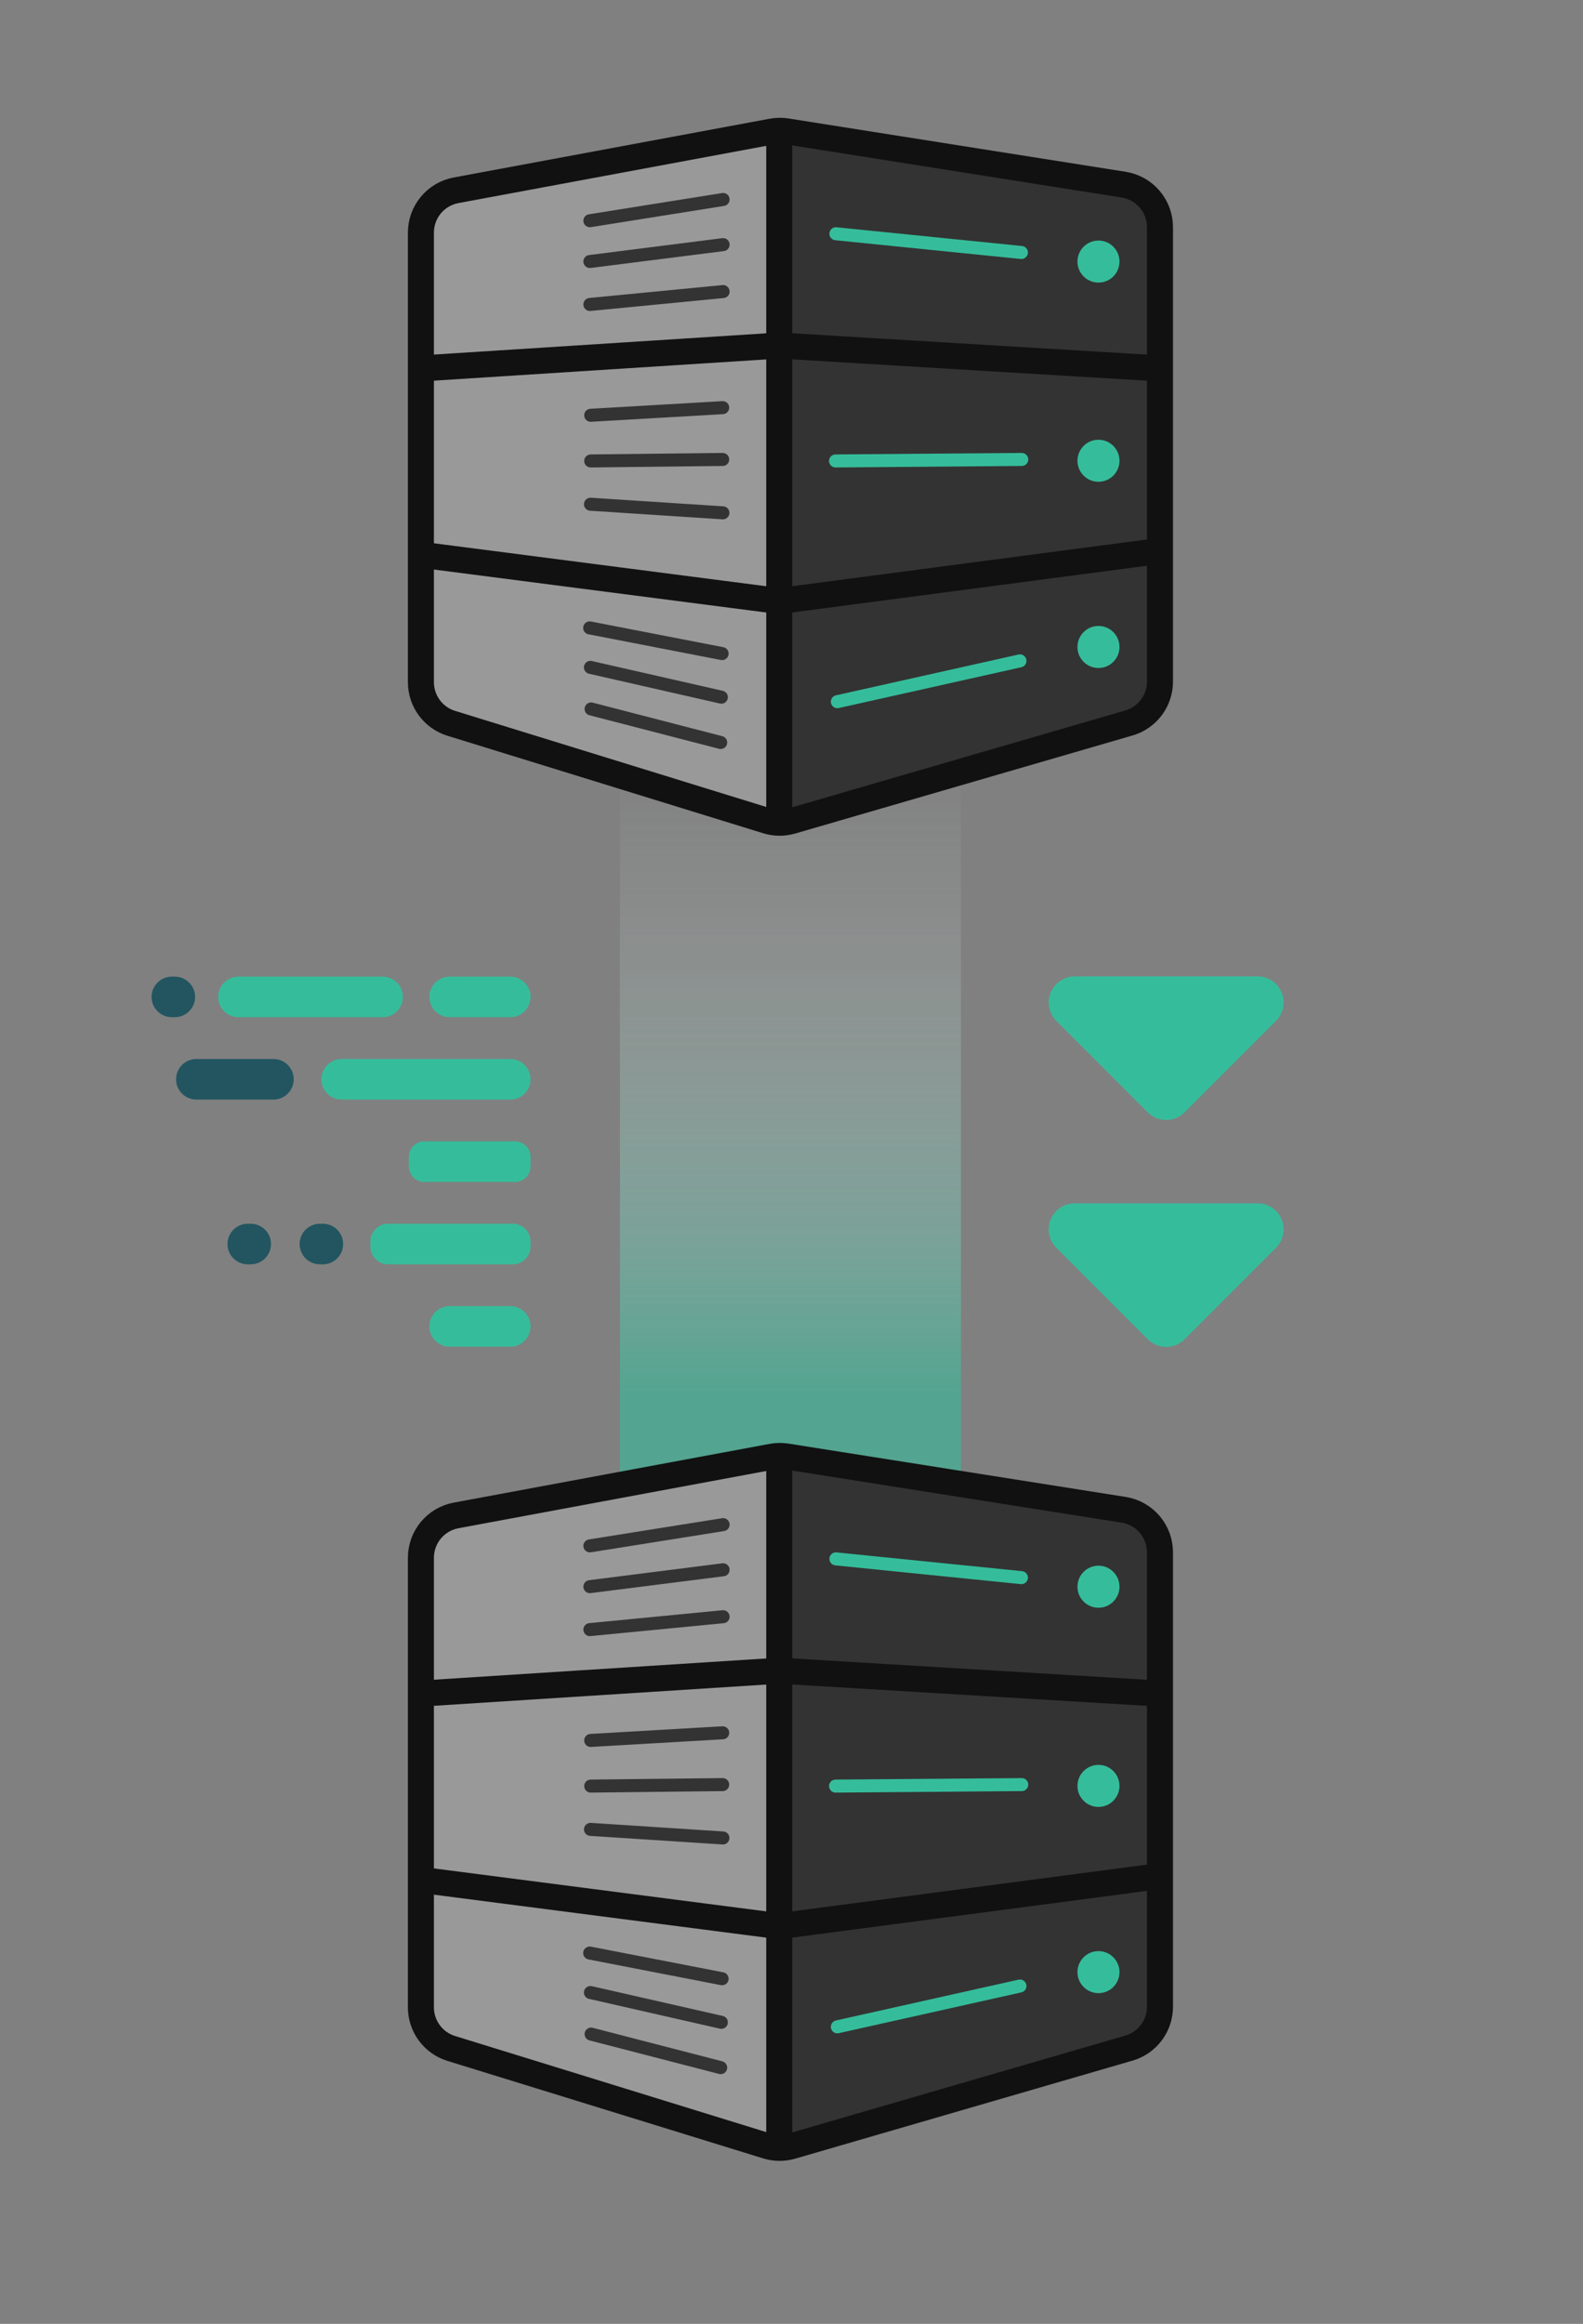 <?xml version="1.0" encoding="UTF-8"?> <svg xmlns="http://www.w3.org/2000/svg" width="730" height="1071" viewBox="0 0 730 1071" fill="none"><rect x="0" y="0" width="730" height="1071" fill="#808080" stroke="none"/><path opacity="0.6" d="M443.138 336.234H285.883V718.668H443.138V336.234Z" fill="url(#paint0_linear)"></path><path d="M537.776 510.165C536.988 510.166 536.208 510.011 535.48 509.71C534.752 509.408 534.091 508.966 533.534 508.408L491.367 466.243C490.528 465.404 489.956 464.335 489.725 463.171C489.493 462.007 489.612 460.8 490.066 459.704C490.52 458.607 491.289 457.67 492.276 457.011C493.263 456.352 494.423 456 495.61 456H579.941C581.128 456 582.288 456.352 583.275 457.011C584.261 457.671 585.03 458.608 585.484 459.704C585.938 460.801 586.057 462.007 585.825 463.171C585.594 464.335 585.022 465.404 584.183 466.243L542.018 508.408C541.462 508.966 540.8 509.408 540.072 509.71C539.344 510.011 538.564 510.166 537.776 510.165Z" fill="#35BD9B"></path><path d="M579.941 462L537.776 504.165L495.611 462H579.941ZM579.941 450H495.611C493.237 450 490.918 450.704 488.944 452.023C486.971 453.341 485.433 455.215 484.525 457.408C483.617 459.601 483.379 462.013 483.842 464.341C484.305 466.669 485.448 468.807 487.126 470.485L529.291 512.65C530.405 513.764 531.728 514.648 533.184 515.251C534.64 515.854 536.2 516.165 537.776 516.165C539.352 516.165 540.913 515.854 542.369 515.251C543.825 514.648 545.147 513.764 546.262 512.65L588.427 470.485C590.105 468.807 591.248 466.668 591.711 464.341C592.174 462.013 591.936 459.6 591.028 457.407C590.119 455.215 588.581 453.341 586.608 452.022C584.634 450.704 582.314 450 579.941 450Z" fill="#35BD9B"></path><path d="M537.776 614.752C536.988 614.754 536.208 614.6 535.48 614.299C534.752 613.998 534.091 613.557 533.534 613L491.367 570.83C490.528 569.991 489.956 568.922 489.725 567.758C489.493 566.594 489.612 565.387 490.066 564.291C490.52 563.194 491.289 562.257 492.276 561.598C493.263 560.939 494.423 560.587 495.61 560.587H579.941C581.128 560.587 582.287 560.939 583.274 561.599C584.26 562.258 585.029 563.195 585.483 564.291C585.937 565.387 586.056 566.593 585.825 567.757C585.593 568.921 585.022 569.99 584.183 570.829L542.018 612.994C541.462 613.552 540.801 613.995 540.073 614.296C539.345 614.598 538.564 614.753 537.776 614.752Z" fill="#35BD9B"></path><path d="M579.941 566.587L537.776 608.752L495.611 566.587H579.941ZM579.941 554.587H495.611C493.237 554.587 490.918 555.291 488.944 556.61C486.971 557.928 485.433 559.802 484.525 561.995C483.617 564.188 483.379 566.6 483.842 568.928C484.305 571.256 485.448 573.394 487.126 575.072L529.291 617.237C530.405 618.351 531.728 619.235 533.184 619.838C534.64 620.442 536.2 620.752 537.776 620.752C539.352 620.752 540.913 620.442 542.369 619.838C543.825 619.235 545.147 618.351 546.262 617.237L588.427 575.072C590.105 573.394 591.248 571.255 591.711 568.928C592.174 566.6 591.936 564.187 591.028 561.994C590.119 559.802 588.581 557.928 586.608 556.609C584.634 555.291 582.314 554.587 579.941 554.587Z" fill="#35BD9B"></path><path d="M176.442 450.102H109.977C104.814 450.102 100.629 454.287 100.629 459.45C100.629 464.613 104.814 468.798 109.977 468.798H176.442C181.605 468.798 185.79 464.613 185.79 459.45C185.79 454.287 181.605 450.102 176.442 450.102Z" fill="#35BD9B"></path><path d="M80.611 450.102H79.25C74.088 450.102 69.902 454.287 69.902 459.45C69.902 464.613 74.088 468.798 79.25 468.798H80.611C85.774 468.798 89.959 464.613 89.959 459.45C89.959 454.287 85.774 450.102 80.611 450.102Z" fill="#225560"></path><path d="M148.887 563.99H147.526C142.363 563.99 138.178 568.175 138.178 573.338C138.178 578.501 142.363 582.686 147.526 582.686H148.887C154.049 582.686 158.235 578.501 158.235 573.338C158.235 568.175 154.049 563.99 148.887 563.99Z" fill="#225560"></path><path d="M115.619 563.99H114.258C109.095 563.99 104.91 568.175 104.91 573.338C104.91 578.501 109.095 582.686 114.258 582.686H115.619C120.782 582.686 124.967 578.501 124.967 573.338C124.967 568.175 120.782 563.99 115.619 563.99Z" fill="#225560"></path><path d="M126.106 488.065H90.549C85.386 488.065 81.201 492.25 81.201 497.413C81.201 502.576 85.386 506.761 90.549 506.761H126.106C131.269 506.761 135.454 502.576 135.454 497.413C135.454 492.25 131.269 488.065 126.106 488.065Z" fill="#225560"></path><path d="M235.309 450.102H207.358C202.195 450.102 198.01 454.287 198.01 459.45C198.01 464.613 202.195 468.798 207.358 468.798H235.309C240.472 468.798 244.657 464.613 244.657 459.45C244.657 454.287 240.472 450.102 235.309 450.102Z" fill="#35BD9B"></path><path d="M235.31 488.065H157.555C152.392 488.065 148.207 492.25 148.207 497.413C148.207 502.576 152.392 506.761 157.555 506.761H235.31C240.473 506.761 244.658 502.576 244.658 497.413C244.658 492.25 240.473 488.065 235.31 488.065Z" fill="#35BD9B"></path><path d="M237.524 526.028H195.653C191.715 526.028 188.521 529.221 188.521 533.16V537.592C188.521 541.531 191.715 544.724 195.653 544.724H237.524C241.463 544.724 244.656 541.531 244.656 537.592V533.16C244.656 529.221 241.463 526.028 237.524 526.028Z" fill="#35BD9B"></path><path d="M235.309 601.953H207.358C202.195 601.953 198.01 606.138 198.01 611.301C198.01 616.464 202.195 620.649 207.358 620.649H235.309C240.472 620.649 244.657 616.464 244.657 611.301C244.657 606.138 240.472 601.953 235.309 601.953Z" fill="#35BD9B"></path><path d="M236.477 563.99H178.985C174.467 563.99 170.805 567.652 170.805 572.17V574.506C170.805 579.024 174.467 582.686 178.985 582.686H236.477C240.994 582.686 244.657 579.024 244.657 574.506V572.17C244.657 567.652 240.994 563.99 236.477 563.99Z" fill="#35BD9B"></path><path d="M359.346 380.036V60L520.946 85.534C524.843 86.151 528.392 88.138 530.954 91.138C533.517 94.138 534.924 97.954 534.924 101.9V316.6C534.924 320.188 533.759 323.679 531.605 326.548C529.451 329.417 526.423 331.509 522.978 332.51L359.346 380.036Z" fill="#333333"></path><path d="M194.1 105.951V315.509C194.1 319.426 195.355 323.24 197.68 326.391C200.006 329.543 203.28 331.867 207.023 333.022L359.348 380.036V60L209.077 87.931C204.869 88.714 201.068 90.944 198.333 94.235C195.597 97.527 194.1 101.671 194.1 105.951Z" fill="#999999"></path><path d="M210.311 87.7L355.993 60.623C358.212 60.211 360.485 60.18 362.715 60.532L518.182 85.1C522.849 85.838 527.1 88.217 530.17 91.81C533.239 95.403 534.925 99.974 534.924 104.7V314.138C534.924 318.433 533.529 322.613 530.951 326.048C528.372 329.483 524.748 331.989 520.624 333.188L365.053 378.379C361.329 379.458 357.371 379.424 353.668 378.279L208.086 333.35C204.035 332.1 200.491 329.584 197.974 326.173C195.457 322.761 194.099 318.633 194.1 314.394V107.206C194.099 102.573 195.72 98.087 198.681 94.524C201.642 90.961 205.756 88.547 210.311 87.7V87.7Z" stroke="#111111" stroke-width="12" stroke-miterlimit="10"></path><path d="M534.924 169.807L359.346 159.239L194.098 169.807" stroke="#111111" stroke-width="12" stroke-miterlimit="10"></path><path d="M534.924 253.89L359.346 277.009L194.098 255.651" stroke="#111111" stroke-width="12" stroke-miterlimit="10"></path><path d="M359.346 60V380.036" stroke="#111111" stroke-width="12" stroke-miterlimit="10"></path><path d="M506.557 130.238C511.908 130.238 516.245 125.901 516.245 120.55C516.245 115.199 511.908 110.862 506.557 110.862C501.207 110.862 496.869 115.199 496.869 120.55C496.869 125.901 501.207 130.238 506.557 130.238Z" fill="#35BD9B"></path><path d="M506.557 222.037C511.908 222.037 516.245 217.7 516.245 212.349C516.245 206.998 511.908 202.661 506.557 202.661C501.207 202.661 496.869 206.998 496.869 212.349C496.869 217.7 501.207 222.037 506.557 222.037Z" fill="#35BD9B"></path><path d="M506.557 307.862C511.908 307.862 516.245 303.525 516.245 298.174C516.245 292.823 511.908 288.486 506.557 288.486C501.207 288.486 496.869 292.823 496.869 298.174C496.869 303.525 501.207 307.862 506.557 307.862Z" fill="#35BD9B"></path><path d="M385.469 107.725L471.021 116.366" stroke="#35BD9B" stroke-width="6" stroke-linecap="round" stroke-linejoin="round"></path><path d="M386.139 323.386L470.351 304.574" stroke="#35BD9B" stroke-width="6" stroke-linecap="round" stroke-linejoin="round"></path><path d="M385.309 212.437L471.181 211.75" stroke="#35BD9B" stroke-width="6" stroke-linecap="round" stroke-linejoin="round"></path><path d="M272.025 140.321L333.456 134.376" stroke="#333333" stroke-width="6" stroke-linecap="round" stroke-linejoin="round"></path><path d="M272.025 120.523L333.456 112.743" stroke="#333333" stroke-width="6" stroke-linecap="round" stroke-linejoin="round"></path><path d="M272.025 101.725L333.456 91.936" stroke="#333333" stroke-width="6" stroke-linecap="round" stroke-linejoin="round"></path><path d="M272.588 326.738L332.339 342.195" stroke="#333333" stroke-width="6" stroke-linecap="round" stroke-linejoin="round"></path><path d="M272.273 307.575L332.653 321.309" stroke="#333333" stroke-width="6" stroke-linecap="round" stroke-linejoin="round"></path><path d="M271.93 289.377L332.998 301.222" stroke="#333333" stroke-width="6" stroke-linecap="round" stroke-linejoin="round"></path><path d="M272.402 191.394L333.27 187.872" stroke="#333333" stroke-width="6" stroke-linecap="round" stroke-linejoin="round"></path><path d="M272.402 212.437L333.27 211.75" stroke="#333333" stroke-width="6" stroke-linecap="round" stroke-linejoin="round"></path><path d="M272.301 232.385L333.369 236.349" stroke="#333333" stroke-width="6" stroke-linecap="round" stroke-linejoin="round"></path><path d="M359.346 990.752V670.715L520.946 696.249C524.843 696.865 528.393 698.852 530.956 701.852C533.519 704.852 534.928 708.668 534.928 712.614V927.308C534.928 930.896 533.763 934.387 531.609 937.256C529.455 940.125 526.427 942.217 522.982 943.218L359.346 990.752Z" fill="#333333"></path><path d="M194.1 716.666V926.224C194.1 930.141 195.355 933.955 197.68 937.106C200.006 940.258 203.28 942.582 207.023 943.737L359.348 990.752V670.715L209.077 698.647C204.869 699.429 201.068 701.66 198.333 704.951C195.597 708.242 194.1 712.386 194.1 716.666Z" fill="#999999"></path><path d="M210.311 698.417L355.993 671.338C358.212 670.926 360.485 670.895 362.715 671.247L518.182 695.813C522.849 696.551 527.1 698.93 530.17 702.523C533.239 706.117 534.925 710.687 534.924 715.413V924.853C534.924 929.149 533.53 933.328 530.951 936.763C528.372 940.199 524.748 942.704 520.624 943.903L365.053 989.094C361.329 990.173 357.371 990.139 353.668 988.994L208.086 944.065C204.035 942.815 200.491 940.299 197.974 936.888C195.457 933.477 194.099 929.349 194.1 925.11V717.921C194.1 713.289 195.721 708.803 198.682 705.24C201.642 701.678 205.757 699.264 210.311 698.417V698.417Z" stroke="#111111" stroke-width="12" stroke-miterlimit="10"></path><path d="M534.924 780.523L359.346 769.954L194.098 780.523" stroke="#111111" stroke-width="12" stroke-miterlimit="10"></path><path d="M534.924 864.605L359.346 887.724L194.098 866.367" stroke="#111111" stroke-width="12" stroke-miterlimit="10"></path><path d="M359.346 670.715V990.752" stroke="#111111" stroke-width="12" stroke-miterlimit="10"></path><path d="M506.557 740.954C511.908 740.954 516.245 736.617 516.245 731.266C516.245 725.915 511.908 721.578 506.557 721.578C501.207 721.578 496.869 725.915 496.869 731.266C496.869 736.617 501.207 740.954 506.557 740.954Z" fill="#35BD9B"></path><path d="M506.557 832.752C511.908 832.752 516.245 828.415 516.245 823.064C516.245 817.713 511.908 813.376 506.557 813.376C501.207 813.376 496.869 817.713 496.869 823.064C496.869 828.415 501.207 832.752 506.557 832.752Z" fill="#35BD9B"></path><path d="M506.557 918.578C511.908 918.578 516.245 914.241 516.245 908.89C516.245 903.539 511.908 899.202 506.557 899.202C501.207 899.202 496.869 903.539 496.869 908.89C496.869 914.241 501.207 918.578 506.557 918.578Z" fill="#35BD9B"></path><path d="M385.469 718.441L471.021 727.082" stroke="#35BD9B" stroke-width="6" stroke-linecap="round" stroke-linejoin="round"></path><path d="M386.139 934.102L470.351 915.289" stroke="#35BD9B" stroke-width="6" stroke-linecap="round" stroke-linejoin="round"></path><path d="M385.309 823.153L471.181 822.465" stroke="#35BD9B" stroke-width="6" stroke-linecap="round" stroke-linejoin="round"></path><path d="M272.025 751.036L333.456 745.091" stroke="#333333" stroke-width="6" stroke-linecap="round" stroke-linejoin="round"></path><path d="M272.025 731.238L333.456 723.458" stroke="#333333" stroke-width="6" stroke-linecap="round" stroke-linejoin="round"></path><path d="M272.025 712.441L333.456 702.651" stroke="#333333" stroke-width="6" stroke-linecap="round" stroke-linejoin="round"></path><path d="M272.588 937.453L332.339 952.91" stroke="#333333" stroke-width="6" stroke-linecap="round" stroke-linejoin="round"></path><path d="M272.273 918.291L332.653 932.024" stroke="#333333" stroke-width="6" stroke-linecap="round" stroke-linejoin="round"></path><path d="M271.93 900.092L332.998 911.938" stroke="#333333" stroke-width="6" stroke-linecap="round" stroke-linejoin="round"></path><path d="M272.402 802.11L333.27 798.587" stroke="#333333" stroke-width="6" stroke-linecap="round" stroke-linejoin="round"></path><path d="M272.402 823.153L333.27 822.465" stroke="#333333" stroke-width="6" stroke-linecap="round" stroke-linejoin="round"></path><path d="M272.301 843.101L333.369 847.064" stroke="#333333" stroke-width="6" stroke-linecap="round" stroke-linejoin="round"></path><defs><linearGradient id="paint0_linear" x1="364.51" y1="718.668" x2="364.51" y2="336.234" gradientUnits="userSpaceOnUse"><stop offset="0.2" stop-color="#35BD9B"></stop><stop offset="0.401" stop-color="#77D2BC" stop-opacity="0.675"></stop><stop offset="0.603" stop-color="#B1E5D8" stop-opacity="0.387"></stop><stop offset="0.777" stop-color="#DBF3ED" stop-opacity="0.176"></stop><stop offset="0.915" stop-color="#F5FCFA" stop-opacity="0.047"></stop><stop offset="1" stop-color="white" stop-opacity="0"></stop></linearGradient></defs></svg> 